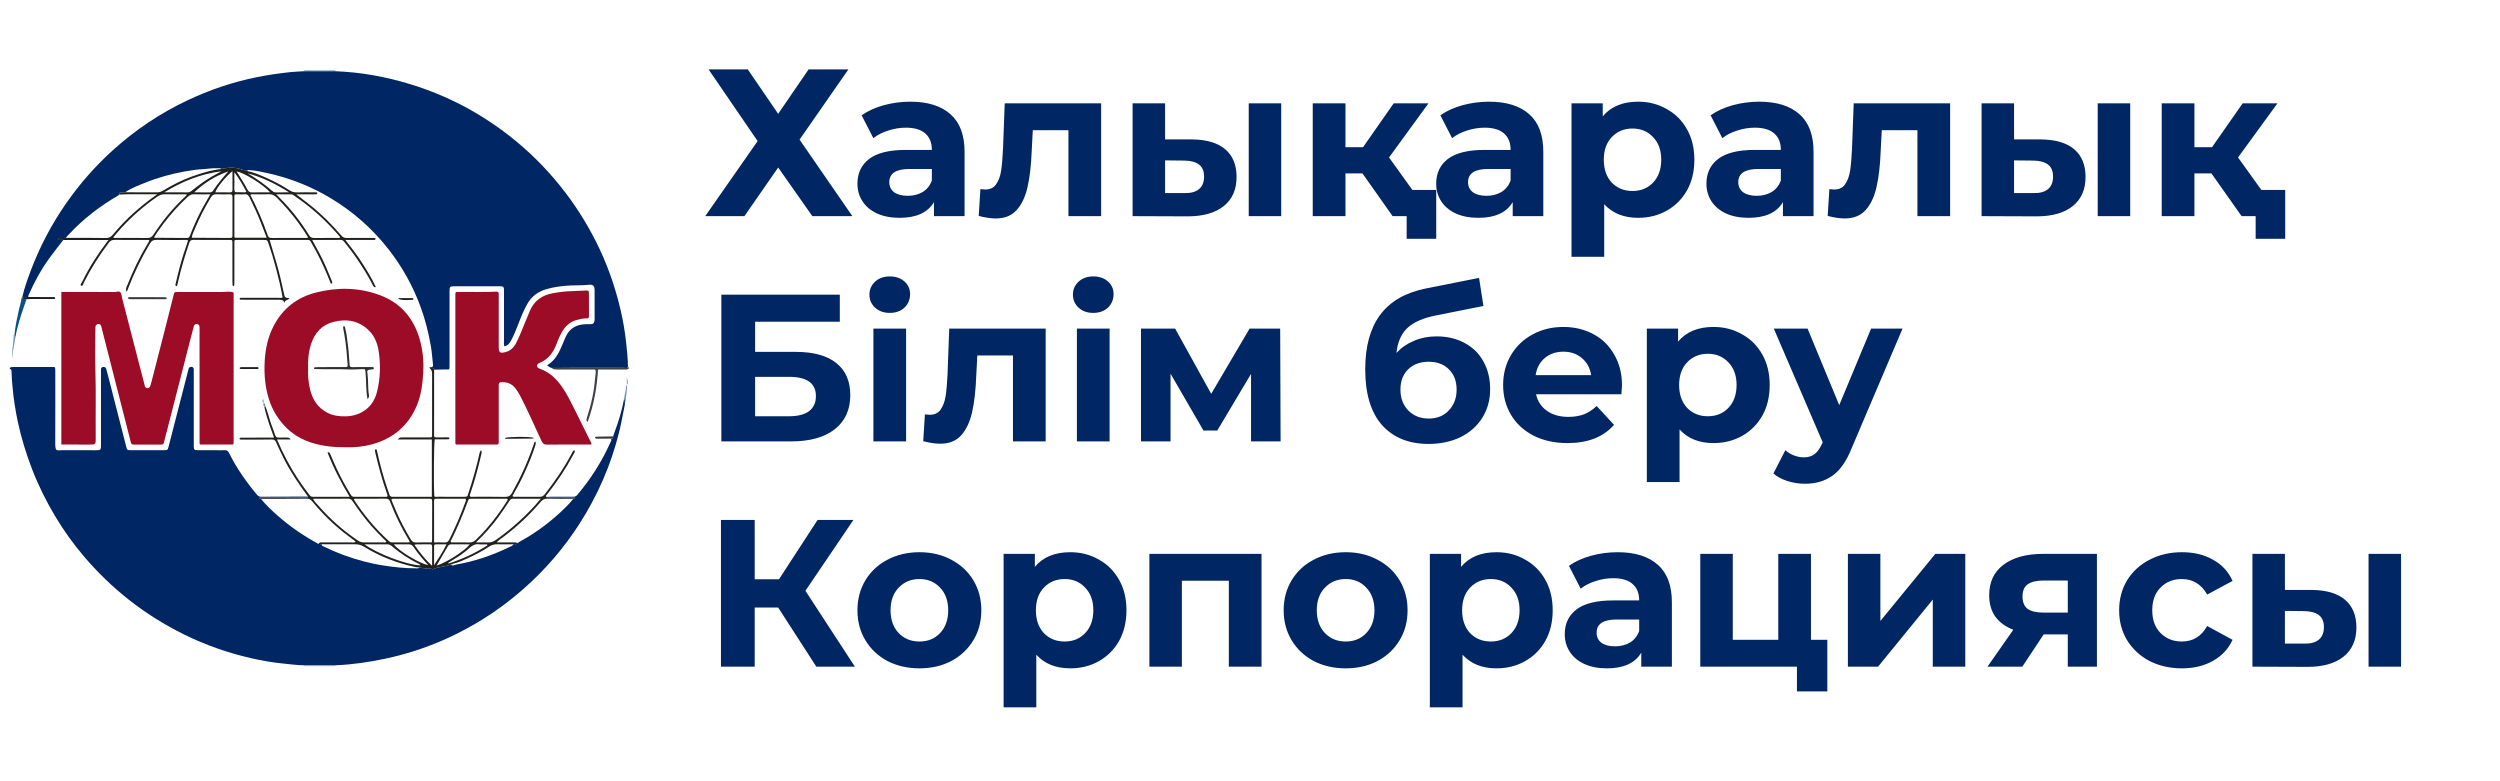 <?xml version="1.0" encoding="UTF-8"?> <svg xmlns="http://www.w3.org/2000/svg" width="1920" height="600" viewBox="0 0 1920 600" fill="none"> <path d="M7.5 282.46C8.48 281.8 9.6 281.87 10.71 281.87C20.38 281.88 30.05 281.88 39.72 281.88C42.07 281.88 42.48 281.25 42.48 284.79C42.46 303.39 42.54 321.99 42.43 340.58C42.39 347.02 43.7 345.75 47.5 345.77C56.05 345.8 64.61 345.79 73.17 345.78C77.53 345.77 77.55 345.76 77.55 341.47C77.56 323.24 77.55 305.02 77.55 286.79C77.55 285.8 77.57 284.81 77.56 283.81C77.55 282.66 77.97 281.97 79.25 281.85C80.41 281.75 81.22 282.1 81.54 283.21C82.15 285.33 82.72 287.47 83.27 289.61C87.78 307.21 92.28 324.81 96.77 342.41C97.61 345.71 97.6 345.75 100.87 345.76C109.18 345.78 117.48 345.79 125.79 345.76C128.69 345.75 128.77 345.72 129.52 342.81C132.76 330.33 135.96 317.84 139.16 305.35C140.96 298.34 142.7 291.32 144.57 284.33C144.79 283.49 144.79 282.29 145.95 281.9C147.66 281.32 148.8 282.07 148.82 283.9C148.86 288.24 148.83 292.58 148.83 296.92C148.83 311.43 148.83 325.93 148.83 340.44C148.83 341.06 148.82 341.68 148.83 342.3C148.9 345.49 149.1 345.73 152.18 345.75C156.89 345.79 161.6 345.76 166.31 345.77C168.29 345.77 170.29 345.89 172.26 345.73C174.13 345.58 175.13 346.26 175.97 347.97C178.86 353.85 182.2 359.47 185.91 364.88C189.48 370.09 193.25 375.13 197.36 379.93C198.24 380.96 199.04 381.5 200.43 381.49C212.46 381.41 224.48 381.4 236.51 381.37C236.03 382.79 234.84 382.07 234.02 382.08C223.05 382.13 212.08 382.11 201.11 382.14C200.42 382.14 199.53 381.68 198.96 382.74C199.45 382.85 199.91 382.96 200.37 383.07C204.25 387.89 208.77 392.1 213.39 396.16C222.95 404.55 233.39 411.71 244.59 417.75C245.44 417.84 246.29 417.93 247.14 418.01C246.8 419.3 247.94 419.37 248.62 419.71C253.46 422.11 258.42 424.27 263.5 426.14C273.78 429.9 284.27 432.79 295.13 434.4C302.96 435.56 310.78 436.49 318.7 436.43C319.85 436.42 321.17 436.96 322.14 435.81C324.03 436.27 325.93 436.56 327.9 436.48C329.09 436.43 330.35 436.18 331.48 437.01C331.8 437.25 332.51 437.28 332.88 437.09C337.05 435.02 341.84 435.34 346.09 433.61C347.58 434.99 349.02 433.79 350.49 433.54C364.77 431.08 378.33 426.4 391.34 420.08C392.41 419.56 393.71 419.33 394.21 418.01C395.17 417.45 396.68 418.67 397.33 417.07C407.88 411.33 417.75 404.58 426.77 396.67C431.59 392.45 436.34 388.1 440.32 383.03C440.74 382.77 441.55 383.21 441.64 382.12C435.21 382.12 428.83 382.15 422.44 382.09C421.54 382.08 420.48 382.63 419.72 381.63C420.95 381.58 422.18 381.49 423.41 381.48C428.98 381.46 434.55 381.44 440.11 381.5C441.45 381.51 442.41 381.2 443.31 380.14C453.64 367.94 462.15 354.6 468.69 340.01C469.12 339.04 469.89 338.07 469.4 336.86C470.55 336.86 471.16 336.39 470.88 335.15C471.27 334 471.62 332.84 472.05 331.7C475.18 323.46 477.67 315.05 479.28 306.38C480.42 306.82 479.57 307.88 479.96 308.56C479.91 309.43 479.97 310.31 479.8 311.15C478.37 318 477.2 324.89 475.52 331.7C469.28 357.03 458.97 380.58 444.9 402.49C433.28 420.6 419.39 436.78 403.33 451.13C387.29 465.46 369.65 477.4 350.4 486.92C333.05 495.5 314.9 501.85 295.93 505.87C283.25 508.55 270.49 510.43 257.53 510.94C249.54 510.94 241.55 510.94 233.56 510.94C227.87 510.85 222.25 510.09 216.6 509.51C208.5 508.69 200.5 507.24 192.61 505.43C174.97 501.38 157.95 495.44 141.69 487.43C126.36 479.88 111.94 470.88 98.53 460.26C86.26 450.54 75.06 439.72 64.91 427.84C56.55 418.05 49.04 407.63 42.43 396.58C35.41 384.84 29.34 372.63 24.45 359.84C19.97 348.12 16.29 336.18 13.68 323.92C11.79 315.01 10.39 306.03 9.59 296.94C9.25 293.12 8.95 289.31 8.88 285.48C8.86 284.47 8.77 283.46 7.49 283.2C7.5 282.96 7.5 282.71 7.5 282.46Z" fill="#002664"></path> <path d="M257.47 54.07C257.47 54.29 257.5 54.5 257.57 54.71C249.56 54.71 241.56 54.71 233.55 54.71C233.62 54.51 233.65 54.29 233.66 54.08C241.6 54.07 249.53 54.07 257.47 54.07Z" fill="#698DB5"></path> <path d="M233.66 511.6C233.68 511.38 233.65 511.16 233.58 510.96C241.57 510.96 249.56 510.96 257.55 510.96C257.48 511.17 257.45 511.38 257.47 511.6C249.53 511.6 241.6 511.6 233.66 511.6Z" fill="#7D99BE"></path> <path d="M233.55 54.71C241.56 54.71 249.56 54.71 257.57 54.71C277.23 55.42 296.42 58.94 315.19 64.69C343.03 73.21 368.43 86.51 391.37 104.45C405.95 115.85 419.02 128.78 430.59 143.26C441.12 156.43 450.13 170.51 457.72 185.55C466.23 202.41 472.47 220.1 476.71 238.47C478.53 246.36 479.92 254.36 480.8 262.45C481.5 268.84 482.23 275.21 482.24 281.64C481.49 283.22 480.06 282.45 478.97 282.45C465.53 282.51 452.09 282.48 438.64 282.49C433.71 282.5 428.78 282.56 423.85 282.6C422.48 282.32 421.34 281.66 420.23 280.52C426.6 276.71 429.52 270.46 432.19 264.03C433.03 261.99 433.85 259.93 434.82 257.95C437.79 251.88 442.93 249.27 449.46 249.01C450.82 248.95 452.19 249.04 453.55 248.98C455.55 248.88 456.18 248.34 456.55 246.4C456.69 245.68 456.66 244.92 456.66 244.18C456.67 237.24 456.68 230.3 456.66 223.36C456.65 219.37 455.64 218.32 451.86 218.74C447.29 219.25 442.71 219 438.14 219.24C431.73 219.57 425.4 220.33 419.23 222.21C413.2 224.05 408.49 227.47 405.23 232.98C402.2 238.1 400.12 243.6 397.98 249.1C396.28 253.46 394.54 257.8 392.27 261.91C391.16 263.92 389.8 265.5 387.43 265.99C386.79 264.65 387.09 263.39 387.08 262.18C387.06 249.91 387.07 237.64 387.07 225.37C387.07 224.25 387.05 223.14 387.04 222.02C387.03 220.67 386.34 219.96 385.01 219.89C384.39 219.85 383.77 219.87 383.15 219.87C371.87 219.87 360.59 219.87 349.31 219.87C348.94 219.87 348.57 219.86 348.19 219.87C345.77 219.99 345.38 220.36 345.26 222.67C345.22 223.54 345.25 224.4 345.25 225.27C345.25 243.49 345.25 261.71 345.25 279.93C345.25 284.61 345.46 283.67 341.57 283.75C338.85 283.81 336.12 283.86 333.4 283.91C332.76 282.09 331.17 282.54 329.82 282.42C329.96 281.72 330.53 281.85 330.97 281.9C332.34 282.03 332.69 281.36 332.55 280.12C332.02 275.47 331.74 270.77 330.96 266.16C329.2 255.86 326.69 245.75 323.09 235.9C317.15 219.66 308.84 204.78 298.18 191.19C285.9 175.54 271.21 162.62 254.2 152.34C239.01 143.16 222.71 136.76 205.39 132.94C200.83 131.93 196.25 130.95 191.57 130.63C190.9 130.59 190.04 130.28 189.78 131.35C188.53 130.56 187.03 130.66 185.67 130.17C180.61 128.35 175.43 128.4 170.25 129.79C169.19 128.9 167.92 129.31 166.74 129.23C163.39 129 160.09 129.69 156.76 129.84C151.82 130.06 146.92 130.77 142.08 131.64C131.56 133.54 121.25 136.35 111.33 140.4C106.13 142.52 100.8 144.42 96.14 147.69C94.93 147.73 93.71 147.74 92.51 147.83C91.44 147.91 91.6 148.72 91.65 149.44C91.38 149.67 91.14 149.94 90.84 150.11C76.81 158.24 64.07 168.01 53 179.89C52.18 180.77 51.16 181.51 50.72 182.7C50 182.72 49.26 182.67 48.56 182.79C47.33 183 45.01 182.2 45.05 183.33C45.11 185.21 47.39 183.76 48.56 184.35C45.04 188.95 41.41 193.46 38.02 198.15C31.59 207.05 26.31 216.6 21.94 226.67C21.75 227.1 21.75 227.61 21.67 228.09C20.2 228.14 18.74 228.18 17.27 228.23L17.14 228.13C18.64 221.41 20.96 214.93 23.36 208.51C30.39 189.74 39.63 172.11 51.13 155.67C61.46 140.91 73.29 127.47 86.64 115.39C103.78 99.89 122.79 87.1 143.68 77.2C160.93 69.02 178.89 62.92 197.65 59.18C206.11 57.5 214.61 56.27 223.19 55.37C226.66 55.02 230.11 54.9 233.55 54.71Z" fill="#002664"></path> <path d="M47.11 341.41C47.11 302.16 47.11 263.3 47.11 224.22C48.63 224.22 49.97 224.22 51.31 224.22C63.58 224.22 75.85 224.18 88.12 224.28C89.54 224.29 91.14 223.24 92.36 224.41C93.45 225.45 93.33 227.16 93.69 228.56C98.13 245.54 102.47 262.55 106.86 279.55C108.18 284.66 109.53 289.76 110.85 294.87C110.97 295.35 110.95 295.88 111.15 296.31C111.55 297.2 111.92 298.14 113.22 298.09C114.37 298.05 115.08 297.57 115.39 296.47C115.59 295.76 115.88 295.08 116.06 294.36C120.03 278.89 124.01 263.43 127.96 247.95C129.75 240.93 131.49 233.9 133.27 226.88C133.94 224.25 133.96 224.23 136.75 224.23C148.03 224.22 159.31 224.21 170.59 224.24C173.4 224.25 176.23 223.6 179.13 224.51C179.7 225.14 179.43 226.05 179.43 226.89C179.44 263.95 179.44 301.01 179.44 338.07C179.44 341.87 179.74 341.41 176.05 341.42C169.61 341.44 163.16 341.44 156.72 341.42C152.86 341.4 153.26 341.97 153.25 337.78C153.23 331.34 153.25 324.89 153.25 318.44C153.25 296.87 153.25 275.31 153.25 253.74C153.25 252.87 153.29 252 153.24 251.14C153.16 249.89 152.57 249.01 151.25 248.89C149.97 248.77 149.16 249.37 148.83 250.67C147.89 254.36 146.88 258.03 145.93 261.72C140.11 284.43 134.3 307.15 128.48 329.86C127.63 333.19 126.65 336.5 125.89 339.85C125.61 341.1 125.04 341.44 123.88 341.44C116.82 341.41 109.75 341.41 102.69 341.44C101.4 341.44 100.84 341.1 100.48 339.67C96.6 324.19 92.58 308.74 88.62 293.27C85.09 279.47 81.62 265.66 78.07 251.87C77.84 250.96 77.74 249.87 76.9 249.21C75.49 248.12 73.23 249.29 73.29 251.3C73.35 253.15 73.19 254.97 73.19 256.81C73.21 265.98 72.97 275.16 73.25 284.32C73.78 301.66 73.35 319 73.51 336.34C73.56 341.44 73.51 341.44 68.58 341.44C61.51 341.41 54.45 341.41 47.11 341.41Z" fill="#9C0C26"></path> <path d="M265.54 343.5C256.13 343.6 247.52 342.58 239.06 339.93C227.15 336.2 218.33 328.78 211.85 318.32C207.23 310.86 204.96 302.66 203.81 294C203.07 288.43 202.99 282.88 203.29 277.33C203.79 267.92 205.75 258.8 210.14 250.35C217.09 236.96 228.12 228.38 242.51 224.71C258.95 220.51 275.51 220.63 291.64 226.63C307.47 232.51 317.4 243.96 322.17 259.99C324.77 268.71 325.57 277.69 325.01 286.73C324.48 295.08 323.48 303.36 320.2 311.24C313.67 326.94 302.06 336.71 285.83 341.22C278.98 343.1 271.99 343.69 265.54 343.5ZM236.61 283.09C236.36 288.34 236.84 293.74 238.12 299.05C240 306.85 244.02 313.1 251.3 316.93C255.8 319.3 260.64 319.85 265.66 319.73C276.73 319.46 286.5 313.28 289.55 300.9C292.1 290.54 292.41 280.12 290.8 269.66C289.91 263.87 287.81 258.4 283.61 254.13C275.85 246.24 266.3 244.6 255.98 247.26C247.12 249.54 241.71 255.72 238.9 264.24C236.91 270.28 236.39 276.54 236.61 283.09Z" fill="#9C0C26"></path> <path d="M329.82 282.41C331.17 282.53 332.76 282.08 333.4 283.9C333.39 300.26 333.39 316.62 333.38 332.98C333.38 333.48 333.4 333.97 333.38 334.47C333.32 335.63 333.94 335.92 334.98 335.91C338.08 335.87 341.18 335.91 344.27 335.89C344.72 335.89 345.07 336.14 345.12 336.43C345.23 336.98 344.86 337.33 344.29 337.37C343.8 337.41 343.3 337.39 342.8 337.39C339.83 337.39 336.85 337.39 333.9 337.39C333.2 340.06 332.97 373.04 333.57 381.12C334.26 381.87 335.18 381.51 335.99 381.51C342.68 381.54 349.37 381.49 356.07 381.54C359.31 381.56 358.89 381.25 359.64 379.02C363.06 368.74 366.03 358.34 368.36 347.76C368.46 347.29 368.66 346.83 368.88 346.4C368.98 346.22 369.27 346.13 369.62 345.9C370.29 347.39 369.68 348.74 369.37 350.1C367.02 360.18 364.32 370.15 360.91 379.92C360.79 380.26 360.82 380.65 360.78 381.01C361.61 381.9 362.66 381.51 363.6 381.52C371.66 381.55 379.71 381.43 387.77 381.6C390.45 381.66 391.96 380.84 393.3 378.44C399.97 366.45 405.62 354.03 409.96 341.02C410.19 340.32 410.25 339.55 411.2 339.06C411.73 340.26 411.4 341.27 411.03 342.43C408.65 349.96 405.54 357.2 402.25 364.36C399.63 370.06 396.61 375.56 393.55 380.97C394.36 381.86 395.28 381.51 396.1 381.51C402.17 381.54 408.25 381.49 414.32 381.56C416.06 381.58 417.21 381.08 418.36 379.61C426.27 369.59 433.4 359.08 439.35 347.78C439.79 346.94 440.06 345.87 441.53 345.92C441.62 347.32 440.73 348.37 440.15 349.46C434.37 360.27 427.57 370.41 419.92 379.99C419.58 380.42 418.51 380.94 419.73 381.63C420.48 382.63 421.55 382.08 422.45 382.09C428.84 382.15 435.22 382.12 441.65 382.12C441.56 383.22 440.74 382.77 440.33 383.03C433.78 383.03 427.23 383.13 420.68 382.96C418.35 382.9 416.8 383.58 415.29 385.37C406.98 395.21 397.6 403.94 387.38 411.78C385.5 413.22 383.36 414.36 381.42 416.57C385.85 416.57 389.79 416.57 393.73 416.57C394.96 416.57 396.21 416.37 397.34 417.07C396.69 418.67 395.19 417.45 394.22 418.01C390.15 418.02 386.07 418.13 382.01 418.01C379.69 417.94 377.68 418.47 375.75 419.74C370.41 423.27 364.74 426.21 358.94 428.86C355.5 430.43 352.04 432.03 348.3 432.84C347.9 432.73 347.64 432.85 347.56 433.28C347.07 433.39 346.59 433.49 346.1 433.6C341.85 435.33 337.06 435.01 332.89 437.08C332.51 437.27 331.81 437.24 331.49 437C330.36 436.17 329.1 436.41 327.91 436.47C325.94 436.56 324.04 436.27 322.15 435.8C321.17 435.72 320.16 435.75 319.2 435.55C305.16 432.55 291.93 427.46 279.68 419.95C277.48 418.6 275.28 418 272.72 418.02C264.2 418.09 255.68 418.01 247.16 418C246.31 417.91 245.46 417.82 244.61 417.74C245.39 416.08 246.92 416.6 248.2 416.59C255.25 416.55 262.31 416.58 269.36 416.55C270.57 416.54 271.83 416.84 273.14 416.25C272.6 415.18 271.57 414.71 270.71 414.08C265.93 410.58 261.29 406.91 256.86 402.96C250.67 397.42 245 391.41 239.73 385.01C238.66 383.72 237.55 382.95 235.67 382.97C223.91 383.09 212.16 383.06 200.4 383.07C199.94 382.96 199.49 382.86 198.99 382.74C199.57 381.68 200.45 382.15 201.14 382.14C212.11 382.11 223.08 382.13 234.05 382.08C234.87 382.08 236.06 382.8 236.54 381.37C229.6 371.92 222.99 362.26 217.74 351.75C215.76 347.79 213.87 343.77 212.07 339.72C211.39 338.2 210.63 337.5 208.82 337.53C201.64 337.67 194.45 337.61 187.26 337.62C186.52 337.62 185.77 337.63 185.03 337.61C184.53 337.6 184.01 337.5 183.99 336.88C183.97 336.21 184.53 336.15 185.02 336.15C189.85 336.12 194.68 336.1 199.52 336.09C203.1 336.08 206.67 336.09 210.44 336.09C207.78 328.95 205.36 322.13 203.58 315.1C203.34 314.15 203.17 313.17 202.97 312.21C203.26 312.22 203.56 312.23 203.85 312.25C205.79 316.66 206.72 321.4 208.35 325.91C209.31 328.57 210.41 331.2 211.22 333.91C211.75 335.69 212.73 336.21 214.46 336.1C216.44 335.98 218.43 336.08 220.41 336.05C221.44 336.04 222.39 336.13 223.25 337.52C219.69 337.52 216.36 337.52 212.74 337.52C217.33 348.45 222.67 358.42 228.91 367.92C231.63 372.06 234.54 376.05 237.55 379.97C238.27 380.91 238.95 381.54 240.25 381.54C249.53 381.5 258.82 381.52 268.51 381.52C261.87 370.43 256.09 359.35 251.52 347.47C252.89 347.01 253.29 347.88 253.68 348.78C255.3 352.51 256.87 356.26 258.58 359.94C261.7 366.66 265.23 373.16 269.12 379.47C269.77 380.53 270.26 381.56 271.84 381.55C280.37 381.49 288.9 381.52 297.31 381.52C297.97 380.38 297.4 379.67 297.12 378.89C293.53 368.66 290.7 358.21 288.22 347.66C288.11 347.18 288.02 346.69 287.97 346.2C287.92 345.69 288.01 345.16 288.59 345.06C289.25 344.94 289.34 345.49 289.45 345.99C291.66 355.97 294.27 365.85 297.59 375.53C298.07 376.93 298.65 378.29 299.05 379.71C299.4 380.95 300.01 381.55 301.39 381.55C311.41 381.51 321.43 381.53 331.65 381.53C331.65 366.8 331.65 352.25 331.65 337.52C322.9 337.52 314.26 337.52 305.45 337.52C306.95 335.99 306.95 335.96 309.06 335.95C315.38 335.92 321.71 335.95 328.03 335.9C332.26 335.87 331.83 336.59 331.84 332.24C331.85 317.73 331.85 303.23 331.85 288.72C331.86 284.79 331.86 284.79 329.82 282.41ZM240.37 383.03C241.74 385.67 243.66 387.29 245.27 389.13C254.03 399.11 263.94 407.79 274.96 415.21C276.49 416.24 278.03 416.61 279.82 416.59C284.52 416.54 289.22 416.6 293.92 416.55C294.84 416.54 295.86 416.92 296.71 416.15C296.34 415.15 295.43 414.65 294.74 413.96C291.35 410.54 287.95 407.14 284.79 403.49C279.77 397.69 275.23 391.54 270.96 385.18C270.08 383.88 269.3 382.96 267.49 382.98C258.59 383.08 249.69 383.03 240.37 383.03ZM389.79 383.29C389.11 382.88 388.35 383.02 387.62 383.02C379.32 383.01 371.01 383.01 362.71 383.03C360.02 383.03 359.98 383.04 359.06 385.57C355.45 395.41 351.38 405.05 346.72 414.44C346.43 415.02 345.65 415.55 346.48 416.58C351.01 416.58 355.7 416.48 360.38 416.62C362.55 416.68 364.09 415.89 365.6 414.43C374.65 405.7 382.31 395.88 389.06 385.3C389.43 384.71 390.08 384.15 389.79 383.29ZM331.5 416.57C331.65 416.07 331.84 415.73 331.84 415.39C331.86 405.23 331.82 395.08 331.9 384.92C331.91 383.09 331.03 383 329.63 383.01C320.46 383.05 311.3 383.03 302.13 383.02C301.63 383.02 301.15 383.01 300.51 383.7C301.71 386.56 302.97 389.6 304.26 392.63C307.45 400.14 311.26 407.32 315.5 414.29C316.5 415.93 317.63 416.72 319.67 416.63C323.59 416.44 327.54 416.57 331.5 416.57ZM314.41 416.56C314.74 415.68 314.34 415.31 314.1 414.92C308.28 405.44 303.46 395.47 299.49 385.08C298.83 383.35 297.83 382.97 296.14 382.99C288.83 383.07 281.51 383.01 274.2 383.04C273.41 383.04 272.49 382.63 271.73 383.56C279.34 395.34 288.24 406.04 298.62 415.51C299.3 416.13 300 416.55 300.91 416.55C305.47 416.56 310.03 416.56 314.41 416.56ZM365.54 416.58C369.19 416.58 372.03 416.49 374.86 416.61C377.08 416.7 378.88 416.03 380.7 414.76C391.8 407 401.85 398.07 410.97 388.07C412.37 386.53 413.69 384.91 415.29 383.03C407.94 383.03 401.03 383.06 394.11 383C392.67 382.99 391.95 383.59 391.19 384.75C388.49 388.89 385.74 393 382.83 396.98C377.87 403.79 372.28 410.06 365.54 416.58ZM333.38 416.58C336.27 416.58 338.75 416.41 341.2 416.63C343.27 416.82 344.29 415.99 345.16 414.22C349.83 404.73 354.03 395.05 357.59 385.08C357.8 384.5 358.06 383.95 357.61 383.03C350.11 383.03 342.47 383.05 334.82 383.02C333.3 383.01 333.37 383.97 333.37 385C333.38 391.81 333.38 398.61 333.38 405.42C333.38 408.99 333.38 412.56 333.38 416.58ZM323.01 434.23C322.69 433.81 322.59 433.54 322.4 433.45C314.59 429.66 307.36 424.98 300.77 419.32C299.8 418.49 298.72 418.04 297.4 418.05C291.69 418.09 285.99 418.07 279.96 418.07C289.13 424.85 311.55 433.77 323.01 434.23ZM335.28 434.37C343.22 431.91 356.93 423.08 360.8 418.05C355.96 418.05 351.27 418.07 346.58 418.04C345.32 418.03 344.5 418.55 343.88 419.62C341.13 424.39 338.34 429.14 335.28 434.37ZM302.46 418.06C306.12 423.14 323.18 433.4 328.86 433.9C324.73 429.54 320.93 425 317.6 420.1C316.58 418.59 315.39 418 313.61 418.04C309.9 418.12 306.19 418.06 302.46 418.06ZM331.86 434.58C331.86 429.14 331.84 424.46 331.87 419.77C331.88 418.55 331.51 417.99 330.18 418.04C327.59 418.12 325 418.03 322.41 418.08C321.14 418.11 319.81 417.83 318.3 418.45C322.29 424.28 326.44 429.55 331.86 434.58ZM374.33 418.84C374.24 418.58 374.14 418.32 374.05 418.06C371.96 418.06 369.85 418.26 367.79 418.01C364.94 417.67 362.86 418.78 360.82 420.6C356.87 424.13 352.61 427.28 347.99 429.91C347.24 430.33 346.49 430.77 345.81 431.28C345.27 431.68 344.38 431.71 344.22 432.85C354.98 429.49 364.97 424.83 374.33 418.84ZM342.93 418.05C339.94 418.05 337.34 418.07 334.74 418.04C333.8 418.03 333.38 418.45 333.38 419.35C333.38 423.97 333.38 428.58 333.38 434.04C337.06 428.5 340.17 423.65 342.93 418.05Z" fill="#21211F"></path> <path d="M170.26 129.79C175.44 128.4 180.62 128.36 185.68 130.17C187.04 130.66 188.54 130.55 189.79 131.35C194.54 132.24 198.96 134.15 203.35 136.05C209.8 138.85 216.07 142.03 221.95 145.92C223.86 147.18 225.81 147.87 228.18 147.77C232.39 147.59 236.61 147.71 240.82 147.73C241.79 147.73 242.8 147.54 243.75 148.04C243.58 149.58 242.41 149.22 241.52 149.23C237.06 149.26 232.61 149.24 227.53 149.24C231.22 152.11 234.46 154.59 237.67 157.12C246.66 164.18 254.71 172.21 262.13 180.88C263.28 182.23 264.46 182.8 266.24 182.78C272.44 182.68 278.64 182.73 284.83 182.76C286.04 182.77 287.29 182.52 288.46 183.11C288.43 184.61 287.36 184.25 286.61 184.26C280.91 184.29 275.21 184.27 269.5 184.27C268.27 184.27 267.04 184.27 265.25 184.27C269.87 190.3 274.26 195.91 278.1 201.91C281.92 207.89 285.68 213.92 288.67 220.54C286.79 220.81 286.52 219.38 286.02 218.4C282.58 211.68 278.54 205.33 274.34 199.07C271.24 194.45 267.8 190.07 264.35 185.7C263.62 184.77 262.86 184.23 261.57 184.24C254.39 184.31 247.21 184.27 239.76 184.27C241.76 187.97 243.62 191.38 245.45 194.81C249.06 201.56 251.97 208.62 254.83 215.71C255.01 216.16 255.15 216.64 255.22 217.12C255.25 217.3 255.06 217.61 254.88 217.71C254.55 217.9 254.14 217.88 253.96 217.49C253.6 216.71 253.3 215.91 252.98 215.12C249.01 205.13 244.43 195.44 238.97 186.18C238.41 185.22 238.06 184.25 236.6 184.26C226.82 184.31 217.04 184.29 207.09 184.29C208.9 190.37 210.68 196.2 212.38 202.06C214.58 209.63 216.31 217.33 218 225.02C218.78 228.6 218.68 228.62 222.5 229.04C221.36 230.6 218.64 230.19 218.46 232.8C217.87 230.39 216.39 230.19 214.46 230.2C205.41 230.27 196.36 230.19 187.31 230.17C186.44 230.17 185.57 230.2 184.71 230.14C184.37 230.12 183.99 229.94 183.99 229.47C183.99 229.04 184.28 228.78 184.63 228.75C185.62 228.68 186.61 228.69 187.6 228.69C196.28 228.7 204.95 228.74 213.63 228.73C214.72 228.73 215.85 228.99 217.05 228.44C215.75 220.7 213.78 213.11 211.81 205.52C210.2 199.33 208.36 193.2 206.25 187.16C205.25 184.3 205.28 184.29 202.17 184.28C195.72 184.27 189.28 184.27 182.83 184.29C181.99 184.29 181.11 184.05 180.01 184.74C180.01 185.63 180.01 186.71 180.01 187.79C180.01 197.21 180.01 206.63 180 216.05C180 217.04 180.01 218.03 179.94 219.02C179.92 219.35 179.74 219.77 179.25 219.67C178.86 219.59 178.6 219.32 178.58 218.93C178.53 217.94 178.51 216.95 178.51 215.96C178.5 206.17 178.51 196.37 178.49 186.58C178.49 184.34 178.44 184.29 176.31 184.28C167.01 184.26 157.71 184.34 148.42 184.22C146.5 184.19 145.89 185.05 145.37 186.57C142.09 196.12 139.19 205.78 136.95 215.63C136.7 216.71 136.44 217.78 136.19 218.86C136.07 219.39 135.79 219.87 135.23 219.66C134.76 219.49 134.62 218.92 134.75 218.39C135.84 213.96 136.86 209.52 138.04 205.11C139.89 198.22 142.06 191.42 144.44 184.72C143.48 183.95 142.45 184.3 141.5 184.29C134.43 184.26 127.37 184.39 120.3 184.21C117.74 184.14 116.34 184.97 115.04 187.19C108.52 198.26 102.89 209.74 98.33 221.75C98.02 222.57 97.73 223.35 97.14 224.04C96.19 222.18 97.15 220.55 97.79 218.94C102.18 207.92 107.28 197.25 113.43 187.09C113.87 186.36 114.28 185.61 114.77 184.75C114.02 184.02 113.15 184.28 112.37 184.28C104.31 184.26 96.25 184.32 88.2 184.22C86.17 184.19 84.84 184.72 83.56 186.42C76.33 196.01 69.89 206.08 64.49 216.82C63.97 217.86 63.77 220.06 62.22 219.35C61.22 218.89 62.7 217.27 63.2 216.24C68.41 205.54 74.76 195.55 81.97 186.09C82.34 185.6 82.71 185.11 83.29 184.34C71.51 184.34 60.03 184.34 48.55 184.34C47.38 183.75 45.11 185.2 45.04 183.32C45 182.19 47.31 182.99 48.55 182.78C49.25 182.66 49.99 182.72 50.71 182.69C60.98 182.7 71.25 182.62 81.51 182.79C83.93 182.83 85.27 181.89 86.73 180.15C91.57 174.37 96.72 168.88 102.34 163.81C108.02 158.69 113.98 153.95 120.74 149.22C118.69 149.22 117.22 149.2 115.75 149.22C107.71 149.33 99.67 148.96 91.64 149.42C91.59 148.7 91.43 147.89 92.5 147.81C93.71 147.72 94.92 147.72 96.13 147.67C104.3 147.68 112.48 147.64 120.65 147.73C122.49 147.75 123.98 147.16 125.5 146.24C132.36 142.07 139.49 138.44 147.05 135.69C154.61 132.98 162.21 130.52 170.26 129.79ZM86.9 182.33C87.98 182.94 88.86 182.74 89.71 182.74C97.52 182.75 105.33 182.67 113.13 182.79C115.38 182.83 116.63 182.08 117.87 180.17C124.72 169.67 132.62 160.01 141.77 151.41C142.38 150.83 143.16 150.36 143.47 149.23C137.83 149.23 132.27 149.31 126.7 149.19C124.48 149.14 122.66 149.75 120.85 150.99C110.7 157.96 101.52 166.03 93.18 175.06C91.03 177.4 89.02 179.87 86.9 182.33ZM236.73 182.54C234.23 178.23 231.48 174.31 228.65 170.44C223.83 163.83 218.41 157.75 212.7 151.9C210.85 150 208.94 149 206.2 149.17C202.5 149.4 198.78 149.2 195.06 149.25C194.15 149.26 193.15 148.93 192.28 149.67C197.4 159.68 201.94 169.91 205.54 180.54C206.06 182.09 206.84 182.81 208.69 182.78C217.48 182.66 226.27 182.74 235.06 182.73C235.54 182.74 236.02 182.63 236.73 182.54ZM147.25 182.4C147.45 182.5 147.56 182.6 147.67 182.6C157.43 182.65 167.18 182.67 176.94 182.75C178.34 182.76 178.53 182.06 178.52 180.91C178.49 171.02 178.46 161.13 178.54 151.24C178.55 149.5 177.84 149.18 176.36 149.21C173.02 149.28 169.68 149.36 166.35 149.19C164.25 149.08 163.03 149.79 161.94 151.61C157.2 159.53 152.95 167.69 149.45 176.24C148.62 178.26 147.59 180.22 147.25 182.4ZM118.28 182.38C118.55 182.51 118.66 182.61 118.76 182.61C127.04 182.66 135.32 182.68 143.59 182.77C144.98 182.78 145.45 182.11 145.9 180.93C148.67 173.68 151.84 166.62 155.54 159.79C157.41 156.34 159.42 152.98 161.55 149.25C157.21 149.25 153.14 149.37 149.08 149.2C147.03 149.11 145.62 149.86 144.17 151.19C137.31 157.47 131.17 164.38 125.56 171.77C122.99 175.17 120.41 178.62 118.28 182.38ZM212.16 149.27C213.56 150.71 214.67 151.85 215.79 152.99C224.07 161.4 231.24 170.68 237.42 180.73C238.39 182.3 239.56 182.81 241.34 182.78C247.16 182.69 252.99 182.76 258.81 182.73C259.59 182.73 260.49 183.09 261.16 182.35C261.06 182.07 261.05 181.79 260.9 181.62C259.76 180.32 258.59 179.04 257.43 177.75C248.2 167.49 237.92 158.43 226.5 150.68C225.59 150.06 224.77 149.26 223.55 149.27C219.85 149.28 216.16 149.27 212.16 149.27ZM204.82 182.59C203.23 178.48 201.75 174.61 200.24 170.75C197.69 164.22 194.71 157.89 191.63 151.6C190.75 149.81 189.72 148.96 187.66 149.2C185.95 149.4 184.2 149.27 182.47 149.23C179.8 149.16 180.01 149.4 180.01 151.63C180.03 161.52 180.02 171.41 180.02 181.3C180.02 181.78 179.98 182.29 180.52 182.6C188.49 182.59 196.48 182.59 204.82 182.59ZM170.11 131.52C154.46 133.5 140.19 139.16 126.15 147.72C132.64 147.72 138.32 147.7 144 147.74C145.19 147.75 146.09 147.4 147.02 146.66C149.41 144.72 151.89 142.88 154.36 141.05C159.3 137.39 164.67 134.43 170.11 131.52ZM207.43 147.73C202.67 142 186.77 132.15 181.78 131.77C184.65 136.37 187.63 140.91 190.12 145.74C190.9 147.24 191.87 147.83 193.62 147.78C198.18 147.64 202.75 147.73 207.43 147.73ZM149.12 147.73C153.07 147.73 157.02 147.7 160.96 147.75C162.19 147.77 163.04 147.41 163.73 146.35C167.16 141.12 171.15 136.34 175.36 131.66C165.5 135.03 156.88 140.44 149.12 147.73ZM178.52 131.45C173.18 135.77 166.39 144.17 165.33 147.73C169.09 147.73 172.8 147.65 176.51 147.76C178.23 147.81 178.57 147.09 178.54 145.57C178.47 140.99 178.52 136.41 178.52 131.45ZM190.12 133.09C196.81 137.06 203.19 141.42 209 146.59C209.75 147.26 210.51 147.77 211.61 147.75C214.83 147.69 218.05 147.73 222.07 147.73C211.56 141.13 201.3 136.11 190.12 133.09ZM180.01 132.28C180.01 135.33 179.92 137.65 180.03 139.95C180.16 142.49 179.46 145.09 180.52 147.57C183.1 147.62 185.69 147.68 188.27 147.71C188.49 147.71 188.72 147.54 189.25 147.33C186.6 142.33 183.87 137.44 180.01 132.28Z" fill="#20201F"></path> <path d="M11.18 256.39C11.77 250.13 13.22 244.03 14.53 237.91C15.2 234.79 16.3 231.77 16.62 228.58C16.64 228.42 16.97 228.29 17.15 228.14L17.28 228.24C17.11 229.06 17.28 229.62 18.27 229.65C18.98 229.67 19.68 229.75 20.39 229.8C18.96 233.97 17.45 238.11 16.11 242.31C14.4 247.66 12.88 253.07 11.91 258.61C10.59 258.22 11.56 257.08 11.18 256.39Z" fill="#095083"></path> <path d="M113.13 228.22C117.21 228.22 121.29 228.21 125.37 228.23C126.1 228.23 126.84 228.28 127.56 228.38C127.73 228.4 127.92 228.68 128.01 228.87C128.2 229.32 127.81 229.64 127.52 229.7C126.93 229.83 126.3 229.81 125.69 229.81C117.4 229.8 109.12 229.79 100.83 229.77C100.34 229.77 99.84 229.77 99.35 229.73C98.85 229.68 98.35 229.53 98.37 228.9C98.39 228.26 98.91 228.18 99.41 228.18C103.99 228.17 108.56 228.18 113.14 228.18C113.13 228.19 113.13 228.21 113.13 228.22Z" fill="#3B3A39"></path> <path d="M20.38 229.8C19.67 229.75 18.97 229.66 18.26 229.65C17.27 229.62 17.1 229.06 17.27 228.24C18.74 228.19 20.2 228.15 21.67 228.1C27.35 228.11 33.02 228.13 38.7 228.14C39.56 228.14 40.43 228.15 41.29 228.15C41.79 228.15 42.35 228.23 42.39 228.81C42.45 229.71 41.71 229.64 41.1 229.64C40.36 229.65 39.62 229.64 38.88 229.64C33.94 229.64 29.01 229.63 24.07 229.64C22.85 229.65 21.61 229.75 20.38 229.8Z" fill="#1F1F1D"></path> <path d="M184.02 282.84C184.15 282.05 184.81 281.97 185.4 281.96C189.35 281.94 193.3 281.95 197.25 281.95C197.5 281.95 197.77 281.89 197.98 281.98C198.31 282.12 198.64 282.37 198.57 282.79C198.54 282.99 198.33 283.22 198.14 283.32C197.94 283.42 197.67 283.41 197.43 283.41C193.23 283.41 189.04 283.39 184.84 283.39C184.43 283.4 184.2 283.19 184.02 282.84Z" fill="#1E1E1C"></path> <path d="M11.18 256.39C11.56 257.08 10.59 258.22 11.91 258.61C11.24 262.53 10.75 266.48 9.87 270.37C9.5 272 9.67 273.76 9.41 275.45C9.05 273.13 9.21 270.88 9.48 268.52C9.83 265.39 10.3 262.23 10.46 259.07C10.5 258.14 10.08 257.04 11.18 256.39Z" fill="#7595BA"></path> <path d="M305.58 228.91C309.68 228.91 313.13 228.9 316.57 228.92C317.06 228.92 317.58 229.1 317.48 229.77C317.45 229.96 317.19 230.26 317.03 230.26C313.73 230.33 310.41 230.78 307.13 230.02C306.82 229.95 306.55 229.62 305.58 228.91Z" fill="#242422"></path> <path d="M203.86 312.25C203.57 312.24 203.27 312.23 202.98 312.21C201.86 311.41 202.44 310.27 202.39 309.26L202.44 309.22C203.61 309.91 203.85 311.03 203.86 312.25Z" fill="#888787"></path> <path d="M202.39 309.26C201.08 308.52 201.69 307.51 201.97 306.46C202.73 307.35 202.33 308.33 202.44 309.22L202.39 309.26Z" fill="#888787"></path> <path d="M469.42 336.86C466.1 336.88 462.78 336.9 459.47 336.9C458.75 336.9 457.98 337.05 457.33 336.6C457.16 336.48 457 336.23 456.99 336.04C456.99 335.86 457.17 335.53 457.32 335.51C458.03 335.4 458.76 335.34 459.48 335.33C463.29 335.26 467.09 335.21 470.9 335.15C471.19 336.4 470.57 336.86 469.42 336.86Z" fill="#383837"></path> <path d="M479.3 306.39C479.53 303.08 480.88 299.92 480.69 296.55C480.67 296.16 481.05 295.98 481.41 295.88L481.37 295.84C481.9 299.98 480.63 303.99 480.47 308.08C480.46 308.25 480.15 308.4 479.98 308.56C479.6 307.89 480.44 306.83 479.3 306.39Z" fill="#7093B9"></path> <path d="M454.25 341.09C453.45 341.67 452.56 341.4 451.72 341.4C441.19 341.42 430.65 341.34 420.12 341.47C417.75 341.5 416.79 340.61 415.82 338.54C410.46 327.03 405.4 315.39 399.57 304.11C398.44 301.91 397.11 299.84 395.56 297.9C392.84 294.5 389.25 293.39 385.08 293.51C383.67 293.55 383.06 294.23 383.04 295.56C383.02 296.55 383.03 297.54 383.03 298.53C383.03 311.42 383.03 324.31 383.03 337.2C383.03 338.07 383 338.94 383.03 339.8C383.06 340.86 382.64 341.44 381.52 341.41C381.15 341.4 380.78 341.41 380.4 341.41C370.36 341.41 360.32 341.41 350.37 341.41C349.4 340.73 349.72 339.79 349.72 338.98C349.71 301.67 349.71 264.37 349.71 227.06C349.71 226.69 349.74 226.31 349.71 225.94C349.61 224.73 350.02 224.07 351.37 224.2C352.23 224.28 353.1 224.22 353.97 224.21C363.01 224.09 372.05 224.48 381.09 223.99C382.36 223.92 382.97 224.3 383.02 225.54C383.05 226.41 383.03 227.27 383.03 228.14C383.03 240.91 383.03 253.67 383.03 266.44C383.03 270.71 383.92 271.49 388.1 270.45C391.77 269.53 394.39 267.19 396.17 263.85C398.67 259.17 400.54 254.21 402.55 249.32C404.04 245.68 405.52 242.04 407.09 238.43C410.43 230.75 416.52 226.64 424.58 225.2C429.44 224.33 434.32 223.66 439.28 223.6C442.74 223.56 446.19 223.19 449.65 223.11C452.14 223.05 452.27 223.19 452.28 225.52C452.32 231.22 452.24 236.92 452.33 242.62C452.35 244.08 451.89 244.71 450.45 244.56C448.44 244.35 446.5 244.97 444.59 245.35C439.7 246.31 435.72 248.75 432.82 252.99C430.49 256.4 428.96 260.15 427.51 263.94C425 270.52 421.26 275.97 414.42 278.69C413.3 279.14 412.36 279.89 412.46 281.09C412.56 282.28 413.61 282.85 414.74 283.25C422.44 285.98 427.85 291.43 432.27 298.05C435.36 302.68 437.9 307.61 440.38 312.58C444.57 320.97 448.75 329.36 452.89 337.77C453.41 338.82 454.21 339.8 454.25 341.09Z" fill="#9C0C26"></path> <path d="M423.85 282.59C428.78 282.55 433.71 282.48 438.64 282.48C452.08 282.46 465.53 282.49 478.97 282.44C480.06 282.44 481.48 283.21 482.24 281.63C483.07 282.32 483.34 283 482.13 283.56C481.19 283.99 480.17 283.78 479.19 283.78C472.64 283.8 466.08 283.79 459.3 283.79C458.53 297.6 456.02 310.98 451.38 323.95C450.34 323.42 450.15 322.75 450.52 321.59C452.24 316.08 453.83 310.53 455.01 304.87C456.27 298.82 456.9 292.7 457.46 286.56C457.54 285.73 457.76 284.84 457.05 283.78C455.15 283.78 453.08 283.78 451 283.78C443.44 283.78 435.88 283.78 428.32 283.78C426.72 283.78 425.09 283.92 423.85 282.59Z" fill="#3E4247"></path> <path d="M387.7 336.35C391.43 335.28 407.07 335.2 409.76 336.24C409.31 336.45 410.09 336.16 409.83 336.58C409.77 336.68 409.64 336.79 409.54 336.8C402.76 336.88 395.98 336.95 389.2 337C388.74 337 388.2 337.14 387.86 336.63C387.8 336.54 387.75 336.44 387.7 336.35Z" fill="#1D1D1B"></path> <path d="M481.41 295.88C481.41 293.71 481.41 291.55 481.41 289.38C481.69 291.55 483.03 293.79 481.37 295.84L481.41 295.88Z" fill="#7093B9"></path> <path d="M348.29 432.86C348.17 433.21 347.97 433.44 347.55 433.3C347.63 432.87 347.89 432.74 348.29 432.86Z" fill="#00497E"></path> <path d="M282.21 306.43C280.84 299.31 281.44 292.47 280.69 285.71C280.44 283.51 280.54 283.4 278.36 283.47C274.79 283.58 271.14 283.91 267.66 283.73C259.61 283.29 251.59 283.73 243.56 283.46C242.94 283.44 242.31 283.5 241.71 283.39C241.43 283.34 240.98 283.11 241.16 282.63C241.24 282.43 241.42 282.13 241.58 282.11C242.43 282.01 243.29 281.94 244.14 281.94C250.95 281.93 257.77 281.95 264.58 281.92C267 281.91 267.13 281.85 266.94 279.42C266.35 271.92 265.83 264.4 264.46 256.98C264.12 255.16 263.77 253.35 263.48 251.52C263.43 251.23 263.64 250.7 263.87 250.6C264.39 250.37 264.81 250.69 264.93 251.24C265.38 253.29 265.96 255.32 266.21 257.39C266.84 262.78 267.79 268.14 268.01 273.58C268.1 275.67 268.42 277.76 268.47 279.85C268.51 281.37 268.97 282 270.61 281.96C274.94 281.86 279.28 281.92 283.61 281.92C284.23 281.92 284.85 281.91 285.47 281.92C286.17 281.94 287.17 281.73 287.11 282.8C287.05 283.72 286.09 283.66 285.35 283.73C281.97 284.06 281.81 284.09 282.27 287.35C283.02 292.63 282.37 297.99 283.35 303.25C283.57 304.36 283.44 305.46 282.21 306.43Z" fill="#2E2E2C"></path> <path d="M574.293 53.3L597.638 87.432L620.983 53.3H651.573L614.06 107.235L654.632 166H623.881L597.638 128.648L571.717 166H541.61L581.86 108.362L544.186 53.3H574.293ZM699.084 78.094C712.501 78.094 722.805 81.314 729.996 87.754C737.188 94.087 740.783 103.693 740.783 116.573V166H717.277V155.213C712.555 163.263 703.753 167.288 690.873 167.288C684.219 167.288 678.423 166.161 673.485 163.907C668.655 161.653 664.952 158.54 662.376 154.569C659.8 150.598 658.512 146.09 658.512 141.045C658.512 132.995 661.518 126.662 667.528 122.047C673.646 117.432 683.038 115.124 695.703 115.124H715.667C715.667 109.65 714.004 105.464 710.676 102.566C707.349 99.561 702.358 98.058 695.703 98.058C691.088 98.058 686.526 98.809 682.018 100.312C677.618 101.707 673.861 103.639 670.748 106.108L661.732 88.559C666.455 85.232 672.09 82.656 678.637 80.831C685.292 79.006 692.108 78.094 699.084 78.094ZM697.152 150.383C701.446 150.383 705.256 149.417 708.583 147.485C711.911 145.446 714.272 142.494 715.667 138.63V129.775H698.44C688.136 129.775 682.984 133.156 682.984 139.918C682.984 143.138 684.219 145.714 686.687 147.646C689.263 149.471 692.752 150.383 697.152 150.383ZM845.677 79.382V166H820.561V99.99H793.191L792.386 115.285C791.957 126.662 790.884 136.108 789.166 143.621C787.449 151.134 784.658 157.038 780.794 161.331C776.93 165.624 771.564 167.771 764.694 167.771C761.045 167.771 756.698 167.127 751.653 165.839L752.941 145.231C754.659 145.446 755.893 145.553 756.644 145.553C760.401 145.553 763.192 144.211 765.016 141.528C766.948 138.737 768.236 135.249 768.88 131.063C769.524 126.77 770.007 121.135 770.329 114.158L771.617 79.382H845.677ZM915.393 107.074C926.663 107.181 935.196 109.704 940.992 114.641C946.788 119.578 949.686 126.662 949.686 135.893C949.686 145.553 946.412 153.013 939.865 158.272C933.318 163.531 924.033 166.161 912.012 166.161L869.83 166V79.382H894.785V107.074H915.393ZM959.024 79.382H983.979V166H959.024V79.382ZM909.758 148.29C914.588 148.397 918.291 147.378 920.867 145.231C923.443 143.084 924.731 139.864 924.731 135.571C924.731 131.385 923.443 128.326 920.867 126.394C918.398 124.462 914.695 123.442 909.758 123.335L894.785 123.174V148.29H909.758ZM1046.35 133.156H1033.31V166H1008.19V79.382H1033.31V113.031H1046.83L1070.34 79.382H1097.06L1066.79 120.92L1099.15 166H1069.53L1046.35 133.156ZM1103.02 145.875V183.388H1080.32V166H1069.53V145.875H1103.02ZM1143.56 78.094C1156.98 78.094 1167.28 81.314 1174.48 87.754C1181.67 94.087 1185.26 103.693 1185.26 116.573V166H1161.76V155.213C1157.03 163.263 1148.23 167.288 1135.35 167.288C1128.7 167.288 1122.9 166.161 1117.96 163.907C1113.13 161.653 1109.43 158.54 1106.86 154.569C1104.28 150.598 1102.99 146.09 1102.99 141.045C1102.99 132.995 1106 126.662 1112.01 122.047C1118.13 117.432 1127.52 115.124 1140.18 115.124H1160.15C1160.15 109.65 1158.48 105.464 1155.16 102.566C1151.83 99.561 1146.84 98.058 1140.18 98.058C1135.57 98.058 1131.01 98.809 1126.5 100.312C1122.1 101.707 1118.34 103.639 1115.23 106.108L1106.21 88.559C1110.93 85.232 1116.57 82.656 1123.12 80.831C1129.77 79.006 1136.59 78.094 1143.56 78.094ZM1141.63 150.383C1145.93 150.383 1149.74 149.417 1153.06 147.485C1156.39 145.446 1158.75 142.494 1160.15 138.63V129.775H1142.92C1132.62 129.775 1127.46 133.156 1127.46 139.918C1127.46 143.138 1128.7 145.714 1131.17 147.646C1133.74 149.471 1137.23 150.383 1141.63 150.383ZM1258.12 78.094C1266.17 78.094 1273.47 79.972 1280.01 83.729C1286.67 87.378 1291.87 92.584 1295.63 99.346C1299.39 106.001 1301.27 113.782 1301.27 122.691C1301.27 131.6 1299.39 139.435 1295.63 146.197C1291.87 152.852 1286.67 158.057 1280.01 161.814C1273.47 165.463 1266.17 167.288 1258.12 167.288C1247.06 167.288 1238.37 163.8 1232.04 156.823V197.234H1206.92V79.382H1230.91V89.364C1237.13 81.851 1246.2 78.094 1258.12 78.094ZM1253.77 146.68C1260.21 146.68 1265.47 144.533 1269.55 140.24C1273.73 135.839 1275.83 129.99 1275.83 122.691C1275.83 115.392 1273.73 109.596 1269.55 105.303C1265.47 100.902 1260.21 98.702 1253.77 98.702C1247.33 98.702 1242.02 100.902 1237.83 105.303C1233.75 109.596 1231.71 115.392 1231.71 122.691C1231.71 129.99 1233.75 135.839 1237.83 140.24C1242.02 144.533 1247.33 146.68 1253.77 146.68ZM1351.1 78.094C1364.52 78.094 1374.82 81.314 1382.01 87.754C1389.21 94.087 1392.8 103.693 1392.8 116.573V166H1369.3V155.213C1364.57 163.263 1355.77 167.288 1342.89 167.288C1336.24 167.288 1330.44 166.161 1325.5 163.907C1320.67 161.653 1316.97 158.54 1314.39 154.569C1311.82 150.598 1310.53 146.09 1310.53 141.045C1310.53 132.995 1313.54 126.662 1319.55 122.047C1325.66 117.432 1335.06 115.124 1347.72 115.124H1367.69C1367.69 109.65 1366.02 105.464 1362.69 102.566C1359.37 99.561 1354.38 98.058 1347.72 98.058C1343.11 98.058 1338.54 98.809 1334.04 100.312C1329.64 101.707 1325.88 103.639 1322.77 106.108L1313.75 88.559C1318.47 85.232 1324.11 82.656 1330.66 80.831C1337.31 79.006 1344.13 78.094 1351.1 78.094ZM1349.17 150.383C1353.46 150.383 1357.27 149.417 1360.6 147.485C1363.93 145.446 1366.29 142.494 1367.69 138.63V129.775H1350.46C1340.15 129.775 1335 133.156 1335 139.918C1335 143.138 1336.24 145.714 1338.71 147.646C1341.28 149.471 1344.77 150.383 1349.17 150.383ZM1497.7 79.382V166H1472.58V99.99H1445.21L1444.4 115.285C1443.98 126.662 1442.9 136.108 1441.18 143.621C1439.47 151.134 1436.68 157.038 1432.81 161.331C1428.95 165.624 1423.58 167.771 1416.71 167.771C1413.06 167.771 1408.72 167.127 1403.67 165.839L1404.96 145.231C1406.68 145.446 1407.91 145.553 1408.66 145.553C1412.42 145.553 1415.21 144.211 1417.03 141.528C1418.97 138.737 1420.25 135.249 1420.9 131.063C1421.54 126.77 1422.03 121.135 1422.35 114.158L1423.64 79.382H1497.7ZM1567.41 107.074C1578.68 107.181 1587.21 109.704 1593.01 114.641C1598.81 119.578 1601.7 126.662 1601.7 135.893C1601.7 145.553 1598.43 153.013 1591.88 158.272C1585.34 163.531 1576.05 166.161 1564.03 166.161L1521.85 166V79.382H1546.8V107.074H1567.41ZM1611.04 79.382H1636V166H1611.04V79.382ZM1561.78 148.29C1566.61 148.397 1570.31 147.378 1572.89 145.231C1575.46 143.084 1576.75 139.864 1576.75 135.571C1576.75 131.385 1575.46 128.326 1572.89 126.394C1570.42 124.462 1566.71 123.442 1561.78 123.335L1546.8 123.174V148.29H1561.78ZM1698.36 133.156H1685.32V166H1660.21V79.382H1685.32V113.031H1698.85L1722.35 79.382H1749.08L1718.81 120.92L1751.17 166H1721.55L1698.36 133.156ZM1755.04 145.875V183.388H1732.34V166H1721.55V145.875H1755.04ZM554.007 226.3H644.972V247.069H579.928V270.253H611.162C624.793 270.253 635.151 273.097 642.235 278.786C649.426 284.475 653.022 292.686 653.022 303.419C653.022 314.689 649.051 323.437 641.108 329.662C633.165 335.887 621.949 339 607.459 339H554.007V226.3ZM606.01 319.68C612.665 319.68 617.763 318.392 621.305 315.816C624.847 313.133 626.618 309.269 626.618 304.224C626.618 294.349 619.749 289.412 606.01 289.412H579.928V319.68H606.01ZM670.777 252.382H695.893V339H670.777V252.382ZM683.335 240.307C678.72 240.307 674.963 238.965 672.065 236.282C669.167 233.599 667.718 230.271 667.718 226.3C667.718 222.329 669.167 219.001 672.065 216.318C674.963 213.635 678.72 212.293 683.335 212.293C687.951 212.293 691.707 213.581 694.605 216.157C697.503 218.733 698.952 221.953 698.952 225.817C698.952 230.003 697.503 233.491 694.605 236.282C691.707 238.965 687.951 240.307 683.335 240.307ZM803.069 252.382V339H777.953V272.99H750.583L749.778 288.285C749.349 299.662 748.275 309.108 746.558 316.621C744.841 324.134 742.05 330.038 738.186 334.331C734.322 338.624 728.955 340.771 722.086 340.771C718.437 340.771 714.09 340.127 709.045 338.839L710.333 318.231C712.05 318.446 713.285 318.553 714.036 318.553C717.793 318.553 720.583 317.211 722.408 314.528C724.34 311.737 725.628 308.249 726.272 304.063C726.916 299.77 727.399 294.135 727.721 287.158L729.009 252.382H803.069ZM827.06 252.382H852.176V339H827.06V252.382ZM839.618 240.307C835.003 240.307 831.246 238.965 828.348 236.282C825.45 233.599 824.001 230.271 824.001 226.3C824.001 222.329 825.45 219.001 828.348 216.318C831.246 213.635 835.003 212.293 839.618 212.293C844.234 212.293 847.99 213.581 850.888 216.157C853.786 218.733 855.235 221.953 855.235 225.817C855.235 230.003 853.786 233.491 850.888 236.282C847.99 238.965 844.234 240.307 839.618 240.307ZM960.801 339V287.158L934.88 330.628H924.254L898.977 286.997V339H876.276V252.382H902.519L930.211 302.453L959.674 252.382H983.18L983.502 339H960.801ZM1103.23 258.339C1111.49 258.339 1118.74 260.056 1124.96 263.491C1131.19 266.818 1135.96 271.541 1139.29 277.659C1142.73 283.777 1144.44 290.861 1144.44 298.911C1144.44 307.176 1142.4 314.528 1138.33 320.968C1134.35 327.301 1128.77 332.238 1121.58 335.78C1114.39 339.215 1106.23 340.932 1097.11 340.932C1081.98 340.932 1070.06 336.102 1061.37 326.442C1052.78 316.675 1048.49 302.399 1048.49 283.616C1048.49 266.228 1052.24 252.382 1059.76 242.078C1067.38 231.667 1079.02 224.851 1094.69 221.631L1135.91 213.42L1139.29 234.994L1102.91 242.239C1093.03 244.171 1085.68 247.391 1080.85 251.899C1076.13 256.407 1073.33 262.793 1072.48 271.058C1076.23 266.979 1080.74 263.867 1086 261.72C1091.26 259.466 1097 258.339 1103.23 258.339ZM1097.27 321.451C1103.71 321.451 1108.86 319.358 1112.73 315.172C1116.7 310.986 1118.68 305.673 1118.68 299.233C1118.68 292.686 1116.7 287.48 1112.73 283.616C1108.86 279.752 1103.71 277.82 1097.27 277.82C1090.72 277.82 1085.46 279.752 1081.49 283.616C1077.52 287.48 1075.54 292.686 1075.54 299.233C1075.54 305.78 1077.57 311.147 1081.65 315.333C1085.73 319.412 1090.94 321.451 1097.27 321.451ZM1245.69 296.013C1245.69 296.335 1245.53 298.589 1245.21 302.775H1179.68C1180.86 308.142 1183.65 312.381 1188.05 315.494C1192.45 318.607 1197.92 320.163 1204.47 320.163C1208.98 320.163 1212.95 319.519 1216.39 318.231C1219.93 316.836 1223.2 314.689 1226.21 311.791L1239.57 326.281C1231.41 335.619 1219.5 340.288 1203.83 340.288C1194.06 340.288 1185.42 338.41 1177.91 334.653C1170.39 330.789 1164.6 325.476 1160.52 318.714C1156.44 311.952 1154.4 304.278 1154.4 295.691C1154.4 287.212 1156.39 279.591 1160.36 272.829C1164.44 265.96 1169.96 260.647 1176.94 256.89C1184.03 253.026 1191.91 251.094 1200.61 251.094C1209.09 251.094 1216.76 252.919 1223.63 256.568C1230.5 260.217 1235.87 265.477 1239.73 272.346C1243.7 279.108 1245.69 286.997 1245.69 296.013ZM1200.77 270.092C1195.08 270.092 1190.3 271.702 1186.44 274.922C1182.58 278.142 1180.21 282.543 1179.36 288.124H1222.02C1221.16 282.65 1218.8 278.303 1214.94 275.083C1211.07 271.756 1206.35 270.092 1200.77 270.092ZM1315.98 251.094C1324.03 251.094 1331.33 252.972 1337.87 256.729C1344.53 260.378 1349.73 265.584 1353.49 272.346C1357.25 279.001 1359.13 286.782 1359.13 295.691C1359.13 304.6 1357.25 312.435 1353.49 319.197C1349.73 325.852 1344.53 331.057 1337.87 334.814C1331.33 338.463 1324.03 340.288 1315.98 340.288C1304.92 340.288 1296.23 336.8 1289.9 329.823V370.234H1264.78V252.382H1288.77V262.364C1294.99 254.851 1304.06 251.094 1315.98 251.094ZM1311.63 319.68C1318.07 319.68 1323.33 317.533 1327.41 313.24C1331.59 308.839 1333.69 302.99 1333.69 295.691C1333.69 288.392 1331.59 282.596 1327.41 278.303C1323.33 273.902 1318.07 271.702 1311.63 271.702C1305.19 271.702 1299.88 273.902 1295.69 278.303C1291.61 282.596 1289.57 288.392 1289.57 295.691C1289.57 302.99 1291.61 308.839 1295.69 313.24C1299.88 317.533 1305.19 319.68 1311.63 319.68ZM1461.15 252.382L1422.03 344.313C1418.05 354.295 1413.12 361.325 1407.21 365.404C1401.42 369.483 1394.39 371.522 1386.12 371.522C1381.61 371.522 1377.16 370.824 1372.76 369.429C1368.36 368.034 1364.76 366.102 1361.97 363.633L1371.15 345.762C1373.08 347.479 1375.28 348.821 1377.75 349.787C1380.33 350.753 1382.85 351.236 1385.32 351.236C1388.75 351.236 1391.54 350.377 1393.69 348.66C1395.84 347.05 1397.77 344.313 1399.49 340.449L1399.81 339.644L1362.29 252.382H1388.22L1412.53 311.147L1437 252.382H1461.15ZM597.638 466.598H579.606V512H553.685V399.3H579.606V444.863H598.282L627.906 399.3H655.437L618.568 453.718L656.564 512H626.94L597.638 466.598ZM706.165 513.288C697.041 513.288 688.83 511.41 681.532 507.653C674.34 503.789 668.705 498.476 664.627 491.714C660.548 484.952 658.509 477.278 658.509 468.691C658.509 460.104 660.548 452.43 664.627 445.668C668.705 438.906 674.34 433.647 681.532 429.89C688.83 426.026 697.041 424.094 706.165 424.094C715.288 424.094 723.445 426.026 730.637 429.89C737.828 433.647 743.463 438.906 747.542 445.668C751.62 452.43 753.66 460.104 753.66 468.691C753.66 477.278 751.62 484.952 747.542 491.714C743.463 498.476 737.828 503.789 730.637 507.653C723.445 511.41 715.288 513.288 706.165 513.288ZM706.165 492.68C712.605 492.68 717.864 490.533 721.943 486.24C726.129 481.839 728.222 475.99 728.222 468.691C728.222 461.392 726.129 455.596 721.943 451.303C717.864 446.902 712.605 444.702 706.165 444.702C699.725 444.702 694.412 446.902 690.226 451.303C686.04 455.596 683.947 461.392 683.947 468.691C683.947 475.99 686.04 481.839 690.226 486.24C694.412 490.533 699.725 492.68 706.165 492.68ZM821.971 424.094C830.021 424.094 837.32 425.972 843.867 429.729C850.522 433.378 855.728 438.584 859.484 445.346C863.241 452.001 865.119 459.782 865.119 468.691C865.119 477.6 863.241 485.435 859.484 492.197C855.728 498.852 850.522 504.057 843.867 507.814C837.32 511.463 830.021 513.288 821.971 513.288C810.916 513.288 802.222 509.8 795.889 502.823V543.234H770.773V425.382H794.762V435.364C800.988 427.851 810.057 424.094 821.971 424.094ZM817.624 492.68C824.064 492.68 829.324 490.533 833.402 486.24C837.588 481.839 839.681 475.99 839.681 468.691C839.681 461.392 837.588 455.596 833.402 451.303C829.324 446.902 824.064 444.702 817.624 444.702C811.184 444.702 805.871 446.902 801.685 451.303C797.607 455.596 795.567 461.392 795.567 468.691C795.567 475.99 797.607 481.839 801.685 486.24C805.871 490.533 811.184 492.68 817.624 492.68ZM968.857 425.382V512H943.741V445.99H907.677V512H882.722V425.382H968.857ZM1033.51 513.288C1024.39 513.288 1016.18 511.41 1008.88 507.653C1001.69 503.789 996.051 498.476 991.972 491.714C987.894 484.952 985.854 477.278 985.854 468.691C985.854 460.104 987.894 452.43 991.972 445.668C996.051 438.906 1001.69 433.647 1008.88 429.89C1016.18 426.026 1024.39 424.094 1033.51 424.094C1042.63 424.094 1050.79 426.026 1057.98 429.89C1065.17 433.647 1070.81 438.906 1074.89 445.668C1078.97 452.43 1081.01 460.104 1081.01 468.691C1081.01 477.278 1078.97 484.952 1074.89 491.714C1070.81 498.476 1065.17 503.789 1057.98 507.653C1050.79 511.41 1042.63 513.288 1033.51 513.288ZM1033.51 492.68C1039.95 492.68 1045.21 490.533 1049.29 486.24C1053.47 481.839 1055.57 475.99 1055.57 468.691C1055.57 461.392 1053.47 455.596 1049.29 451.303C1045.21 446.902 1039.95 444.702 1033.51 444.702C1027.07 444.702 1021.76 446.902 1017.57 451.303C1013.39 455.596 1011.29 461.392 1011.29 468.691C1011.29 475.99 1013.39 481.839 1017.57 486.24C1021.76 490.533 1027.07 492.68 1033.51 492.68ZM1149.32 424.094C1157.37 424.094 1164.67 425.972 1171.21 429.729C1177.87 433.378 1183.07 438.584 1186.83 445.346C1190.59 452.001 1192.47 459.782 1192.47 468.691C1192.47 477.6 1190.59 485.435 1186.83 492.197C1183.07 498.852 1177.87 504.057 1171.21 507.814C1164.67 511.463 1157.37 513.288 1149.32 513.288C1138.26 513.288 1129.57 509.8 1123.24 502.823V543.234H1098.12V425.382H1122.11V435.364C1128.33 427.851 1137.4 424.094 1149.32 424.094ZM1144.97 492.68C1151.41 492.68 1156.67 490.533 1160.75 486.24C1164.93 481.839 1167.03 475.99 1167.03 468.691C1167.03 461.392 1164.93 455.596 1160.75 451.303C1156.67 446.902 1151.41 444.702 1144.97 444.702C1138.53 444.702 1133.22 446.902 1129.03 451.303C1124.95 455.596 1122.91 461.392 1122.91 468.691C1122.91 475.99 1124.95 481.839 1129.03 486.24C1133.22 490.533 1138.53 492.68 1144.97 492.68ZM1242.3 424.094C1255.72 424.094 1266.02 427.314 1273.21 433.754C1280.41 440.087 1284 449.693 1284 462.573V512H1260.5V501.213C1255.77 509.263 1246.97 513.288 1234.09 513.288C1227.44 513.288 1221.64 512.161 1216.7 509.907C1211.87 507.653 1208.17 504.54 1205.59 500.569C1203.02 496.598 1201.73 492.09 1201.73 487.045C1201.73 478.995 1204.74 472.662 1210.75 468.047C1216.86 463.432 1226.26 461.124 1238.92 461.124H1258.89C1258.89 455.65 1257.22 451.464 1253.89 448.566C1250.57 445.561 1245.58 444.058 1238.92 444.058C1234.31 444.058 1229.74 444.809 1225.24 446.312C1220.84 447.707 1217.08 449.639 1213.97 452.108L1204.95 434.559C1209.67 431.232 1215.31 428.656 1221.86 426.831C1228.51 425.006 1235.33 424.094 1242.3 424.094ZM1240.37 496.383C1244.66 496.383 1248.47 495.417 1251.8 493.485C1255.13 491.446 1257.49 488.494 1258.89 484.63V475.775H1241.66C1231.35 475.775 1226.2 479.156 1226.2 485.918C1226.2 489.138 1227.44 491.714 1229.91 493.646C1232.48 495.471 1235.97 496.383 1240.37 496.383ZM1403.39 491.392V530.998H1380.04V512H1305.82V425.382H1330.77V491.392H1365.71V425.382H1390.83V491.392H1403.39ZM1419.18 425.382H1444.13V476.902L1486.32 425.382H1509.34V512H1484.38V460.48L1442.36 512H1419.18V425.382ZM1610.44 425.382V512H1588.06V487.206H1569.55L1553.13 512H1526.4L1546.2 483.664C1540.19 481.303 1535.58 477.922 1532.36 473.521C1529.24 469.013 1527.69 463.593 1527.69 457.26C1527.69 447.063 1531.34 439.228 1538.64 433.754C1546.04 428.173 1556.18 425.382 1569.06 425.382H1610.44ZM1569.55 445.829C1564.18 445.829 1560.1 446.795 1557.31 448.727C1554.63 450.659 1553.29 453.772 1553.29 458.065C1553.29 462.358 1554.57 465.525 1557.15 467.564C1559.83 469.496 1563.86 470.462 1569.23 470.462H1588.06V445.829H1569.55ZM1675.8 513.288C1666.57 513.288 1658.25 511.41 1650.84 507.653C1643.54 503.789 1637.8 498.476 1633.61 491.714C1629.54 484.952 1627.5 477.278 1627.5 468.691C1627.5 460.104 1629.54 452.43 1633.61 445.668C1637.8 438.906 1643.54 433.647 1650.84 429.89C1658.25 426.026 1666.57 424.094 1675.8 424.094C1684.92 424.094 1692.86 426.026 1699.62 429.89C1706.49 433.647 1711.48 439.067 1714.6 446.151L1695.12 456.616C1690.61 448.673 1684.11 444.702 1675.63 444.702C1669.09 444.702 1663.67 446.849 1659.37 451.142C1655.08 455.435 1652.93 461.285 1652.93 468.691C1652.93 476.097 1655.08 481.947 1659.37 486.24C1663.67 490.533 1669.09 492.68 1675.63 492.68C1684.22 492.68 1690.72 488.709 1695.12 480.766L1714.6 491.392C1711.48 498.261 1706.49 503.628 1699.62 507.492C1692.86 511.356 1684.92 513.288 1675.8 513.288ZM1775.42 453.074C1786.69 453.181 1795.23 455.704 1801.02 460.641C1806.82 465.578 1809.72 472.662 1809.72 481.893C1809.72 491.553 1806.44 499.013 1799.89 504.272C1793.35 509.531 1784.06 512.161 1772.04 512.161L1729.86 512V425.382H1754.81V453.074H1775.42ZM1819.05 425.382H1844.01V512H1819.05V425.382ZM1769.79 494.29C1774.62 494.397 1778.32 493.378 1780.9 491.231C1783.47 489.084 1784.76 485.864 1784.76 481.571C1784.76 477.385 1783.47 474.326 1780.9 472.394C1778.43 470.462 1774.72 469.442 1769.79 469.335L1754.81 469.174V494.29H1769.79Z" fill="#002664"></path> </svg> 